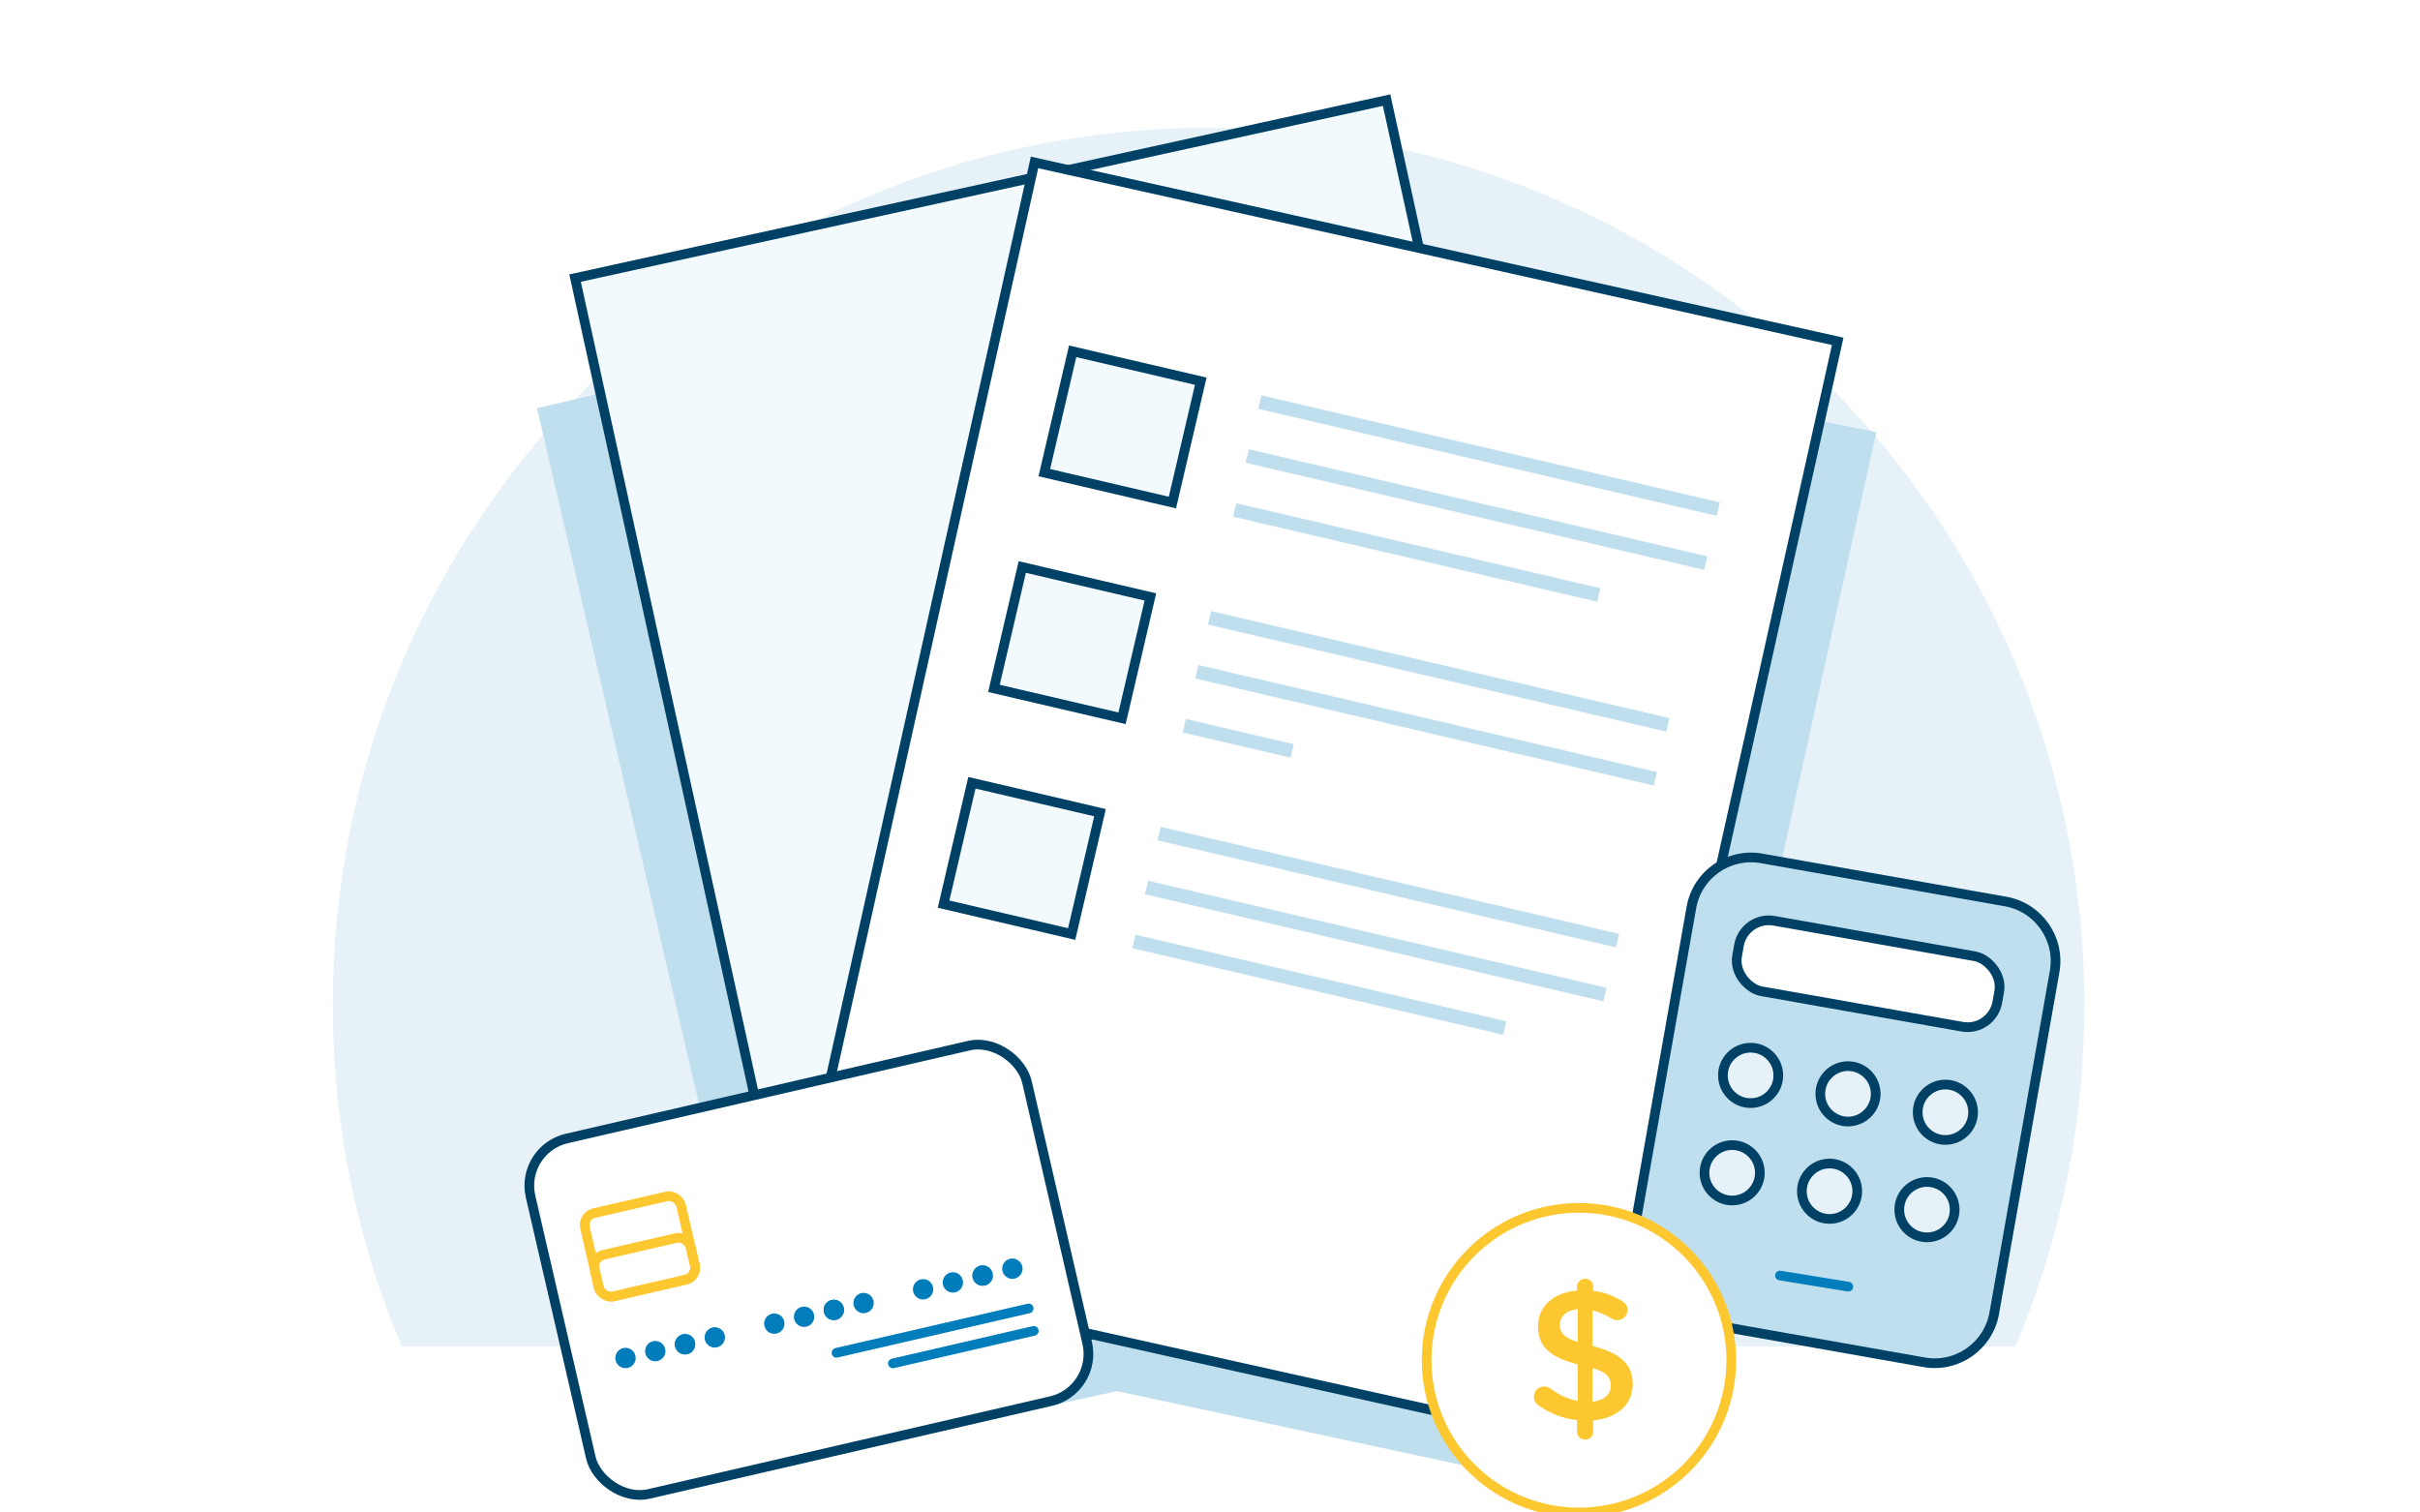 <svg width="400" height="250" viewBox="0 0 400 250" fill="none" xmlns="http://www.w3.org/2000/svg">
<rect x="0" y="0" width="400" height="250" fill="#333333" stroke="none"/>
<g clip-path="url(#clip0_3588_21151)">
<rect width="400" height="250" fill="white"/>
<path opacity="0.1" d="M333.131 222.535C340.471 205.181 344.524 186.102 344.524 166.076C344.524 86.025 279.71 21.127 199.762 21.127C119.814 21.127 55 86.025 55 166.076C55 186.102 59.061 205.181 66.393 222.535H333.131Z" fill="#007DBA"/>
<path d="M88.757 67.474L217.745 37.148L255.265 214.524L129.385 241.989L88.757 67.474Z" fill="#BFDEEE"/>
<path d="M180.144 45.739L310.137 71.42L271.013 248.449L145.033 221.447L180.144 45.739Z" fill="#BFDEEE"/>
<rect x="95.052" y="45.966" width="137.324" height="188.82" transform="rotate(-12.37 95.052 45.966)" fill="#F2FAFD" stroke="#004165" stroke-width="1.6"/>
<rect x="170.991" y="26.849" width="136.013" height="187.017" transform="rotate(12.557 170.991 26.849)" fill="white" stroke="#004165" stroke-width="1.6"/>
<rect x="85.897" y="189.977" width="84.202" height="60.3" rx="8" transform="rotate(-12.998 85.897 189.977)" fill="white" stroke="#004165" stroke-width="1.6" stroke-linecap="round" stroke-linejoin="round"/>
<path d="M147.586 225.357L170.876 219.981" stroke="#007DBA" stroke-width="1.6" stroke-linecap="round" stroke-linejoin="round"/>
<path d="M138.263 223.606L170.022 216.276" stroke="#007DBA" stroke-width="1.6" stroke-linecap="round" stroke-linejoin="round"/>
<rect x="96.241" y="200.97" width="16.297" height="14.124" rx="2" transform="rotate(-12.998 96.241 200.97)" fill="white" stroke="#FDC82F" stroke-width="1.6"/>
<circle cx="103.39" cy="224.463" r="1.683" transform="rotate(-12.998 103.39 224.463)" fill="#007DBA"/>
<circle cx="108.309" cy="223.328" r="1.683" transform="rotate(-12.998 108.309 223.328)" fill="#007DBA"/>
<circle cx="113.229" cy="222.192" r="1.683" transform="rotate(-12.998 113.229 222.192)" fill="#007DBA"/>
<circle cx="113.229" cy="222.192" r="1.683" transform="rotate(-12.998 113.229 222.192)" fill="#007DBA"/>
<circle cx="118.146" cy="221.057" r="1.683" transform="rotate(-12.998 118.146 221.057)" fill="#007DBA"/>
<circle cx="152.578" cy="213.109" r="1.683" transform="rotate(-12.998 152.578 213.109)" fill="#007DBA"/>
<circle cx="157.498" cy="211.974" r="1.683" transform="rotate(-12.998 157.498 211.974)" fill="#007DBA"/>
<circle cx="162.417" cy="210.838" r="1.683" transform="rotate(-12.998 162.417 210.838)" fill="#007DBA"/>
<circle cx="162.417" cy="210.838" r="1.683" transform="rotate(-12.998 162.417 210.838)" fill="#007DBA"/>
<circle cx="167.335" cy="209.703" r="1.683" transform="rotate(-12.998 167.335 209.703)" fill="#007DBA"/>
<circle cx="127.984" cy="218.785" r="1.683" transform="rotate(-12.998 127.984 218.785)" fill="#007DBA"/>
<circle cx="132.904" cy="217.651" r="1.683" transform="rotate(-12.998 132.904 217.651)" fill="#007DBA"/>
<circle cx="137.822" cy="216.516" r="1.683" transform="rotate(-12.998 137.822 216.516)" fill="#007DBA"/>
<circle cx="137.822" cy="216.516" r="1.683" transform="rotate(-12.998 137.822 216.516)" fill="#007DBA"/>
<circle cx="142.74" cy="215.38" r="1.683" transform="rotate(-12.998 142.74 215.38)" fill="#007DBA"/>
<rect x="97.828" y="207.851" width="16.297" height="7.062" rx="2" transform="rotate(-12.998 97.828 207.851)" stroke="#FDC82F" stroke-width="1.6"/>
<rect x="177.299" y="58.065" width="21.743" height="20.599" transform="rotate(13.142 177.299 58.065)" fill="#F2FAFD" stroke="#004165" stroke-width="1.6"/>
<rect x="168.972" y="93.725" width="21.743" height="20.599" transform="rotate(13.142 168.972 93.725)" fill="#F2FAFD" stroke="#004165" stroke-width="1.6"/>
<rect x="160.646" y="129.385" width="21.743" height="20.599" transform="rotate(13.142 160.646 129.385)" fill="#F2FAFD" stroke="#004165" stroke-width="1.6"/>
<rect x="208.502" y="65.349" width="77.817" height="2.289" transform="rotate(13.142 208.502 65.349)" fill="#BFDEEE"/>
<rect x="200.176" y="101.01" width="77.817" height="2.289" transform="rotate(13.142 200.176 101.01)" fill="#BFDEEE"/>
<rect x="191.85" y="136.67" width="77.817" height="2.289" transform="rotate(13.142 191.85 136.67)" fill="#BFDEEE"/>
<rect x="206.419" y="74.264" width="77.817" height="2.289" transform="rotate(13.142 206.419 74.264)" fill="#BFDEEE"/>
<rect x="198.095" y="109.925" width="77.817" height="2.289" transform="rotate(13.142 198.095 109.925)" fill="#BFDEEE"/>
<rect x="189.769" y="145.585" width="77.817" height="2.289" transform="rotate(13.142 189.769 145.585)" fill="#BFDEEE"/>
<rect x="204.338" y="83.18" width="61.796" height="2.289" transform="rotate(13.142 204.338 83.18)" fill="#BFDEEE"/>
<rect x="196.013" y="118.84" width="18.31" height="2.289" transform="rotate(13.142 196.013 118.84)" fill="#BFDEEE"/>
<rect x="187.686" y="154.501" width="62.94" height="2.289" transform="rotate(13.142 187.686 154.501)" fill="#BFDEEE"/>
<path d="M279.571 149.989C280.532 144.55 285.72 140.92 291.159 141.881L331.499 149.01C336.937 149.972 340.567 155.16 339.606 160.598L329.626 217.067C328.665 222.505 323.477 226.135 318.039 225.174L277.699 218.045C272.26 217.084 268.631 211.896 269.592 206.457L279.571 149.989Z" fill="#BFDEEE" stroke="#004165" stroke-width="1.6"/>
<rect width="11.829" height="43.676" rx="5" transform="matrix(-0.174 0.985 0.985 0.174 288.305 151.326)" fill="white" stroke="#004165" stroke-width="1.6"/>
<path d="M293.933 177.645C293.994 180.172 291.994 182.27 289.467 182.331C286.94 182.392 284.841 180.393 284.78 177.866C284.719 175.338 286.719 173.24 289.246 173.179C291.773 173.118 293.872 175.117 293.933 177.645Z" fill="#E6F2F8" stroke="#004165" stroke-width="1.6"/>
<path d="M290.886 193.744C290.947 196.271 288.947 198.369 286.42 198.43C283.893 198.491 281.795 196.492 281.734 193.965C281.673 191.437 283.672 189.339 286.199 189.278C288.727 189.217 290.825 191.217 290.886 193.744Z" fill="#E6F2F8" stroke="#004165" stroke-width="1.6"/>
<path d="M310.031 180.69C310.092 183.217 308.093 185.316 305.566 185.377C303.038 185.438 300.94 183.438 300.879 180.911C300.818 178.384 302.817 176.286 305.345 176.224C307.872 176.163 309.97 178.163 310.031 180.69Z" fill="#E6F2F8" stroke="#004165" stroke-width="1.6"/>
<path d="M306.984 196.789C307.045 199.317 305.046 201.415 302.519 201.476C299.991 201.537 297.893 199.538 297.832 197.01C297.771 194.483 299.77 192.385 302.298 192.324C304.825 192.263 306.923 194.262 306.984 196.789Z" fill="#E6F2F8" stroke="#004165" stroke-width="1.6"/>
<path d="M326.13 183.736C326.191 186.263 324.192 188.361 321.664 188.422C319.137 188.483 317.039 186.484 316.978 183.956C316.917 181.429 318.916 179.331 321.443 179.27C323.971 179.209 326.069 181.208 326.13 183.736Z" fill="#E6F2F8" stroke="#004165" stroke-width="1.6"/>
<path d="M323.083 199.835C323.144 202.362 321.145 204.46 318.617 204.521C316.09 204.582 313.992 202.583 313.931 200.056C313.87 197.528 315.869 195.43 318.396 195.369C320.924 195.308 323.022 197.307 323.083 199.835Z" fill="#E6F2F8" stroke="#004165" stroke-width="1.6"/>
<path d="M294.211 210.832L305.506 212.672" stroke="#007DBA" stroke-width="1.6" stroke-linecap="round" stroke-linejoin="round"/>
<path d="M286.162 224.824C286.162 238.728 274.89 250 260.986 250C247.081 250 235.81 238.728 235.81 224.824C235.81 210.92 247.081 199.648 260.986 199.648C274.89 199.648 286.162 210.92 286.162 224.824Z" fill="white" stroke="#FDC82F" stroke-width="1.6"/>
<path fill-rule="evenodd" clip-rule="evenodd" d="M260.659 212.682C260.659 211.945 261.273 211.362 262.01 211.362C262.747 211.362 263.331 211.945 263.331 212.682V213.358C265.142 213.573 266.678 214.156 268.09 215.047C268.581 215.323 269.011 215.784 269.011 216.521C269.011 217.472 268.244 218.209 267.292 218.209C266.985 218.209 266.678 218.117 266.371 217.933C265.296 217.288 264.252 216.828 263.208 216.582V222.478C267.875 223.644 269.871 225.518 269.871 228.803C269.871 232.181 267.23 234.423 263.331 234.791V236.633C263.331 237.37 262.747 237.954 262.01 237.954C261.273 237.954 260.659 237.37 260.659 236.633V234.73C258.356 234.484 256.237 233.655 254.364 232.334C253.842 231.997 253.535 231.505 253.535 230.861C253.535 229.909 254.272 229.172 255.224 229.172C255.593 229.172 255.961 229.294 256.237 229.509C257.681 230.553 259.093 231.26 260.782 231.567V225.518C256.299 224.351 254.211 222.662 254.211 219.192C254.211 215.906 256.821 213.634 260.659 213.327V212.682ZM266.249 229.018C266.249 227.667 265.574 226.838 263.209 226.101V231.69C265.175 231.475 266.249 230.492 266.249 229.018ZM260.782 221.833C258.417 221.066 257.834 220.267 257.834 218.978C257.834 217.627 258.817 216.583 260.782 216.398V221.833Z" fill="#FDC82F"/>
</g>
<defs>
<clipPath id="clip0_3588_21151">
<rect width="400" height="250" fill="white"/>
</clipPath>
</defs>
</svg>
